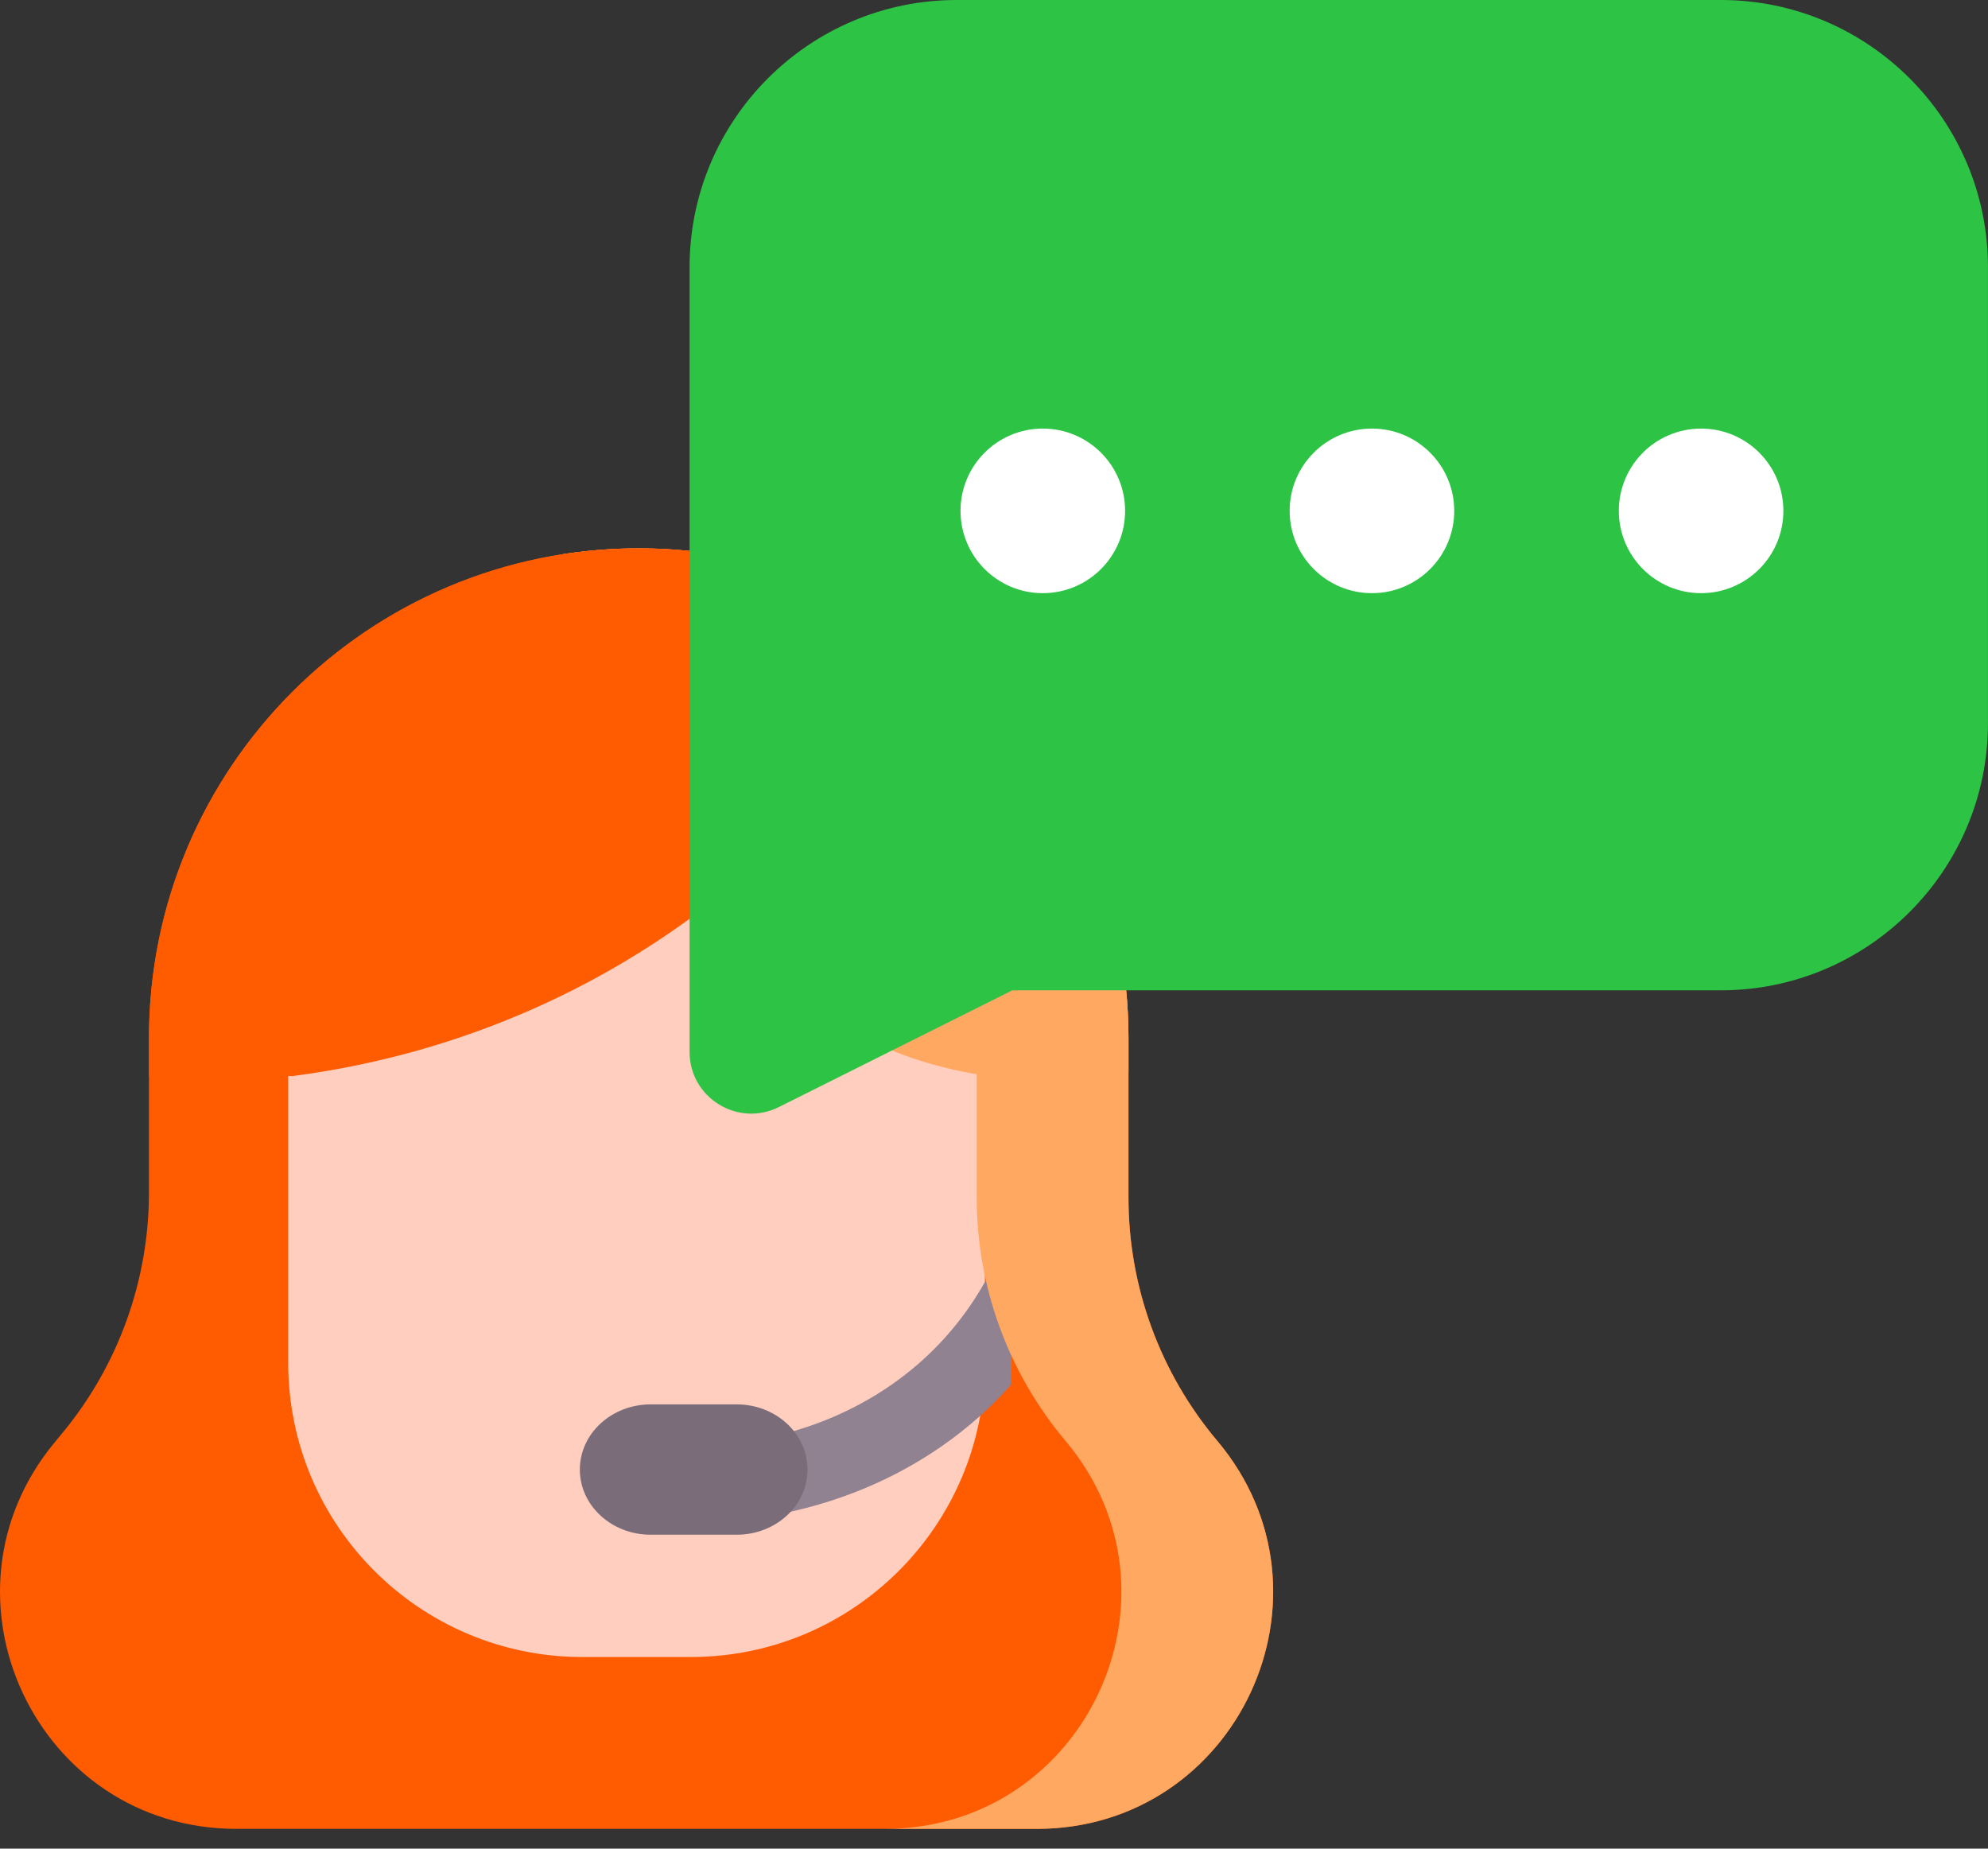 <svg width="57" height="53" viewBox="0 0 57 53" fill="none" xmlns="http://www.w3.org/2000/svg">
<rect x="0" y="0" width="57" height="53" fill="#333333" stroke="none"/>
<path fill-rule="evenodd" clip-rule="evenodd" d="M29.725 52.433H6.78C1.048 52.433 -2.087 45.754 1.573 41.345L1.776 41.099C3.389 39.157 4.271 36.712 4.271 34.187V29.762C4.271 22.006 10.559 15.72 18.314 15.72C26.069 15.72 32.356 22.006 32.356 29.762V34.336C32.356 36.887 33.258 39.356 34.901 41.307C38.607 45.708 35.479 52.433 29.725 52.433Z" fill="#FF5B00"/>
<path fill-rule="evenodd" clip-rule="evenodd" d="M28.241 30.805V39.073C28.241 43.731 24.465 47.506 19.807 47.506H16.697C12.039 47.506 8.264 43.73 8.264 39.073V30.805C8.264 27.775 10.72 25.319 13.75 25.319L22.754 25.32C25.784 25.32 28.24 27.776 28.24 30.806L28.241 30.805Z" fill="#FFCEBF"/>
<path fill-rule="evenodd" clip-rule="evenodd" d="M29 35C28.616 36.224 27.696 38.217 25.559 39.701C24.516 40.425 23.325 40.935 22.018 41.216C21.373 41.355 20.973 41.948 21.124 42.541C21.253 43.049 21.745 43.393 22.29 43.393C22.38 43.393 22.472 43.383 22.564 43.364C24.199 43.012 25.693 42.371 27.004 41.461C27.788 40.916 28.44 40.319 28.983 39.708C28.994 39.542 29 39.375 29 39.207L29 35Z" fill="#918291"/>
<path fill-rule="evenodd" clip-rule="evenodd" d="M21.122 44H18.657C17.535 44 16.625 43.164 16.625 42.132C16.625 41.1 17.534 40.263 18.657 40.263H21.122C22.244 40.263 23.154 41.1 23.154 42.132C23.154 43.164 22.244 44 21.122 44Z" fill="#7A6D79"/>
<path fill-rule="evenodd" clip-rule="evenodd" d="M34.901 41.308C33.258 39.356 32.356 36.888 32.356 34.336V29.762C32.356 22.007 26.069 15.72 18.314 15.72C17.574 15.72 16.847 15.778 16.138 15.888C22.86 16.933 28.005 22.747 28.005 29.762V34.336C28.005 36.887 28.906 39.356 30.549 41.307C34.255 45.709 31.127 52.433 25.373 52.433H29.724C35.478 52.433 38.606 45.709 34.901 41.307L34.901 41.308Z" fill="#FFA861"/>
<path fill-rule="evenodd" clip-rule="evenodd" d="M20.245 23.131C20.459 20.429 23.046 18.637 25.521 17.709C29.615 20.162 32.356 24.642 32.356 29.762V30.728C32.13 30.775 31.905 30.817 31.682 30.85C30.319 31.053 29.157 30.965 28.364 30.85C23.252 30.169 19.986 26.393 20.245 23.131Z" fill="#FFA861"/>
<path fill-rule="evenodd" clip-rule="evenodd" d="M18.314 15.72C21.485 15.72 24.41 16.771 26.762 18.544C25.589 20.584 22.896 24.619 17.847 27.606C14.098 29.823 10.564 30.568 8.387 30.85H4.271V29.762C4.271 22.006 10.559 15.72 18.314 15.72Z" fill="#FF5B00"/>
<path fill-rule="evenodd" clip-rule="evenodd" d="M49.342 0H27.43C23.207 0 19.772 3.436 19.772 7.658V30.159C19.772 31.478 21.162 32.324 22.329 31.74L29.025 28.392H49.342C53.564 28.392 56.999 24.957 56.999 20.734V7.658C56.999 3.436 53.564 0 49.342 0V0H49.342Z" fill="#2DC345"/>
<path d="M48.774 17.006C50.077 17.006 51.133 15.949 51.133 14.646C51.133 13.343 50.077 12.287 48.774 12.287C47.471 12.287 46.415 13.343 46.415 14.646C46.415 15.949 47.471 17.006 48.774 17.006Z" fill="white"/>
<path d="M39.337 17.006C40.639 17.006 41.696 15.949 41.696 14.646C41.696 13.343 40.639 12.287 39.337 12.287C38.034 12.287 36.977 13.343 36.977 14.646C36.977 15.949 38.034 17.006 39.337 17.006Z" fill="white"/>
<path d="M29.899 17.006C31.202 17.006 32.259 15.949 32.259 14.646C32.259 13.343 31.202 12.287 29.899 12.287C28.596 12.287 27.54 13.343 27.54 14.646C27.54 15.949 28.596 17.006 29.899 17.006Z" fill="white"/>
</svg>
